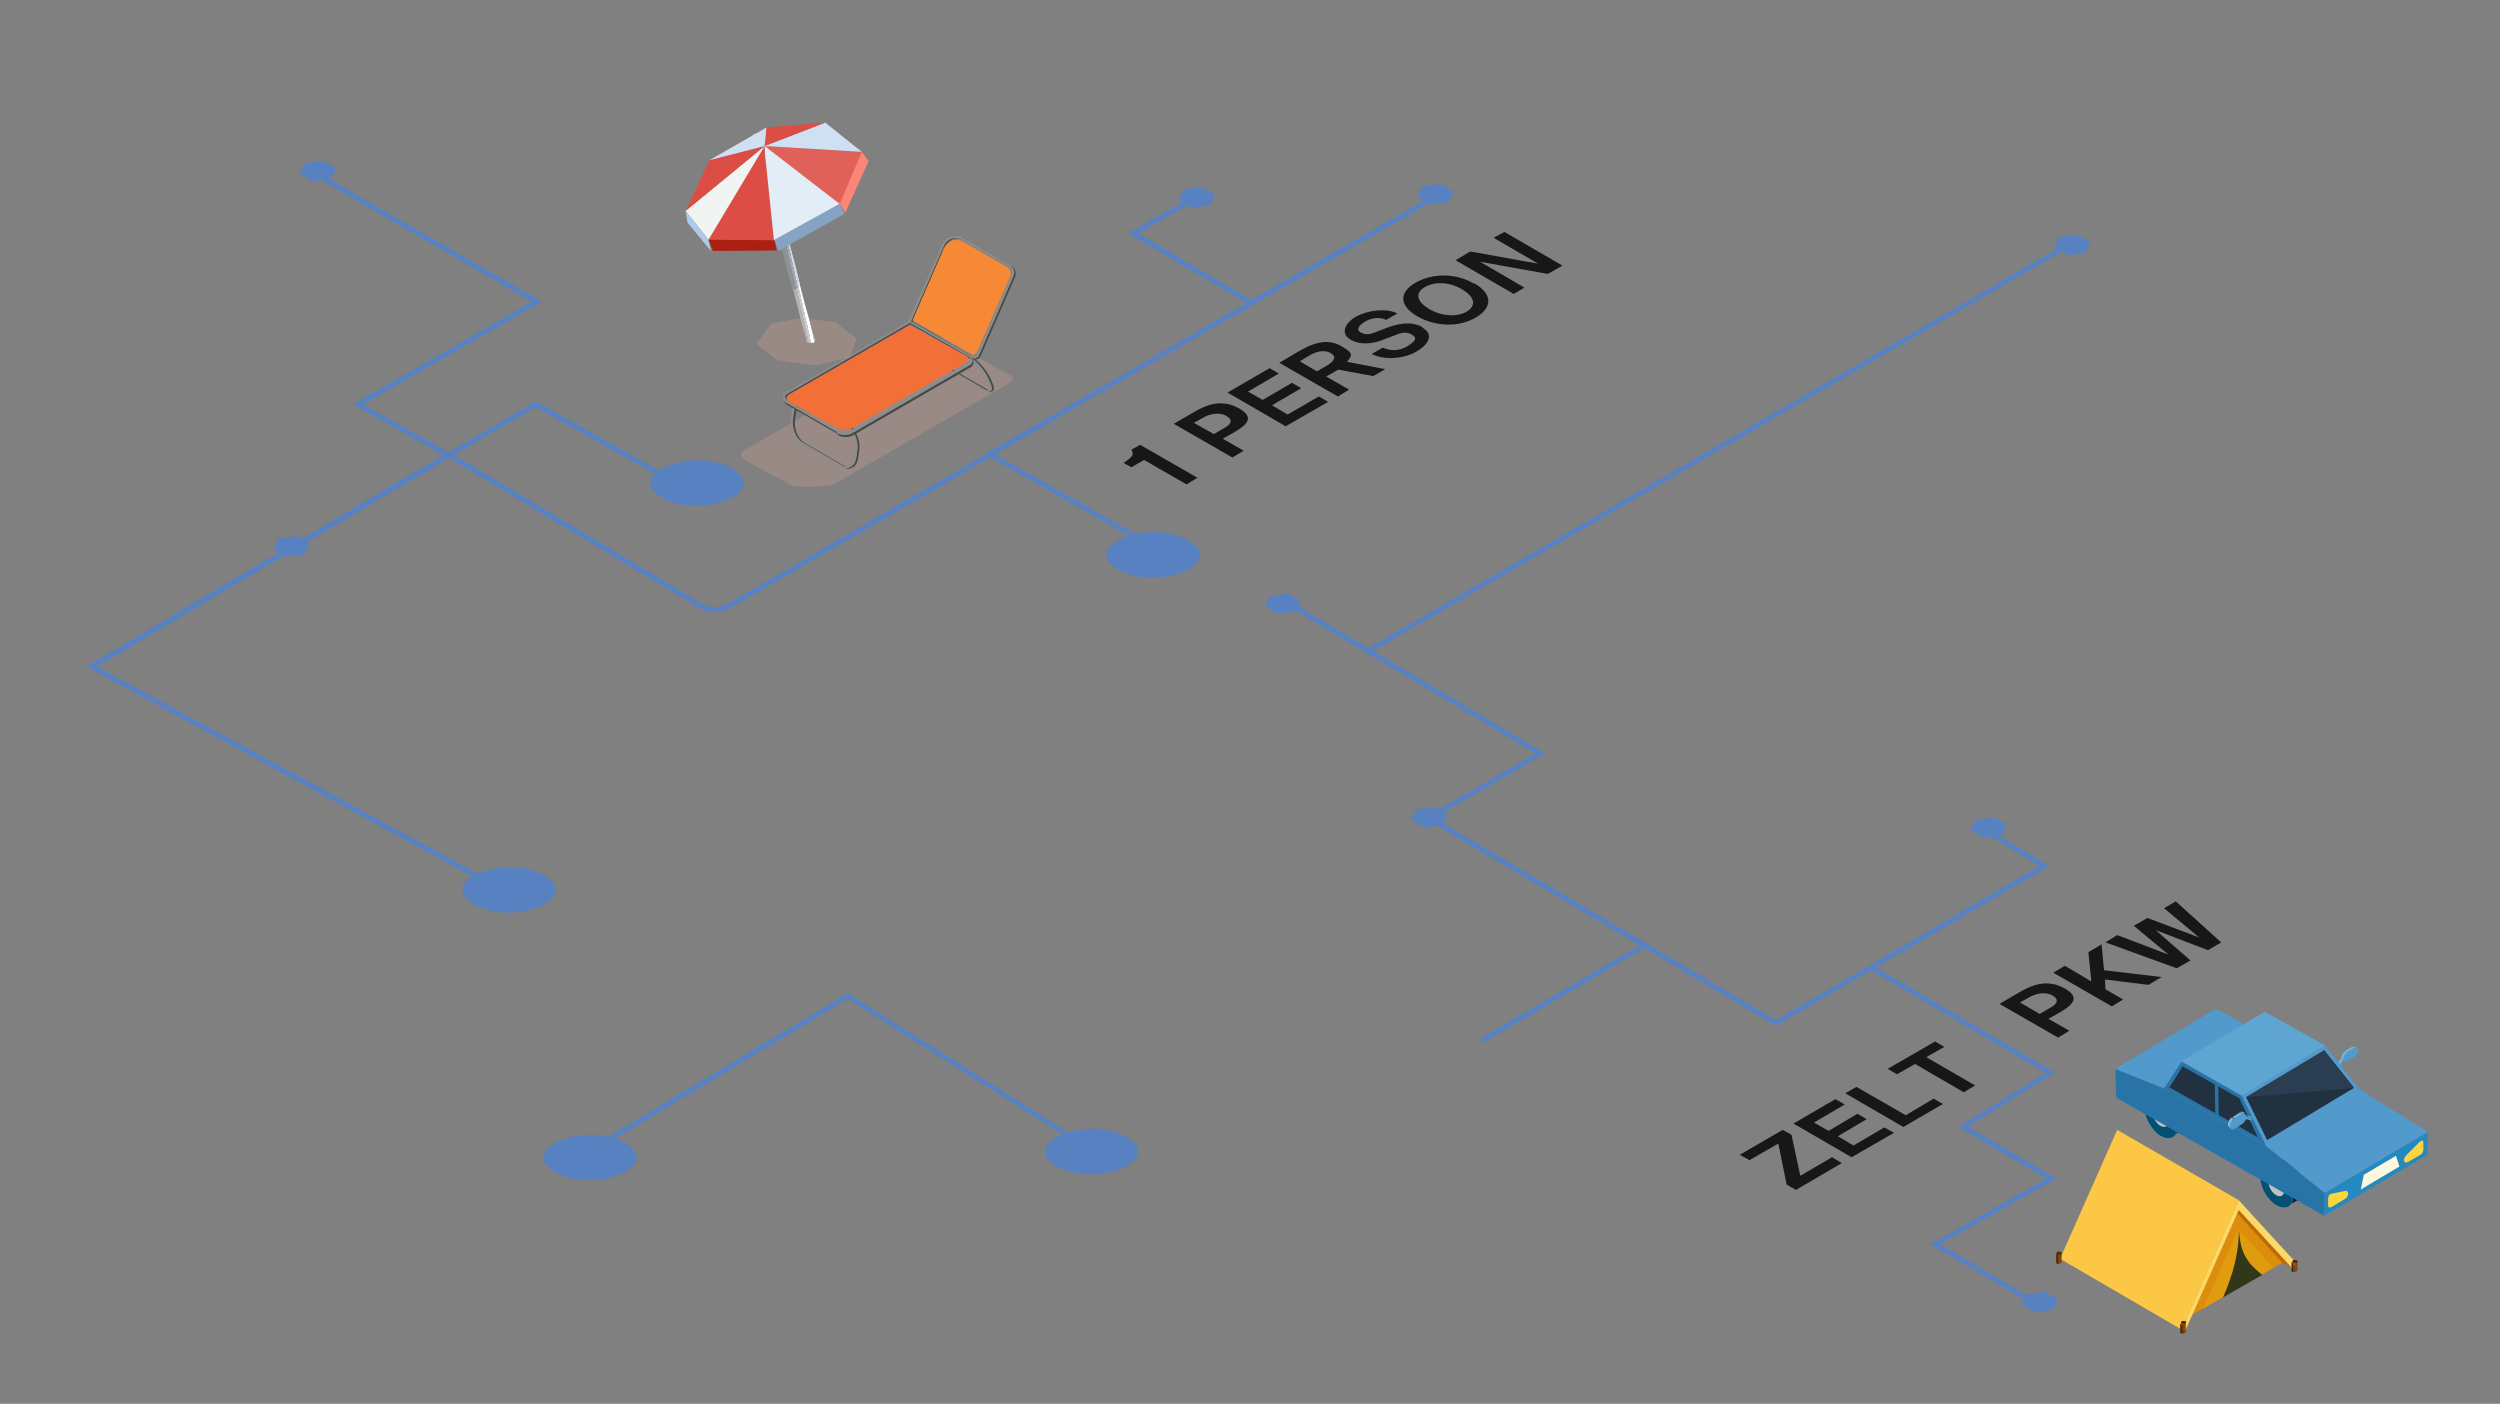 <?xml version="1.0" encoding="UTF-8"?>
<svg xmlns="http://www.w3.org/2000/svg" xmlns:xlink="http://www.w3.org/1999/xlink" version="1.1" viewBox="0 0 512 287.5">
  <rect x="0" y="0" width="512" height="287.5" fill="#808080" stroke="none"/>
  <!-- Generator: Adobe Illustrator 29.5.1, SVG Export Plug-In . SVG Version: 2.1.0 Build 141)  -->
  <defs>
    <style>
      .st0 {
        fill: #2b3d50;
      }

      .st1 {
        fill: #f27037;
      }

      .st2 {
        fill: #e3edf6;
      }

      .st3 {
        fill: #c06900;
      }

      .st4 {
        fill: #86a3c3;
      }

      .st5 {
        fill: #78b6db;
      }

      .st6 {
        fill: #db8d0b;
      }

      .st7 {
        fill: #2874a7;
      }

      .st8 {
        fill: #c1c1c1;
      }

      .st9 {
        fill: #e0615a;
      }

      .st10 {
        fill: #fad966;
      }

      .st11 {
        fill: #834001;
      }

      .st12 {
        fill: #001b2b;
      }

      .st13 {
        isolation: isolate;
      }

      .st14 {
        fill: #2489c0;
      }

      .st15 {
        fill: #542903;
      }

      .st16 {
        clip-path: url(#clippath-1);
      }

      .st17 {
        clip-path: url(#clippath-2);
      }

      .st18 {
        fill: #fad63c;
      }

      .st19, .st20 {
        fill: #be988b;
        mix-blend-mode: multiply;
      }

      .st21 {
        fill: #f98676;
      }

      .st20, .st22 {
        opacity: .4;
      }

      .st23 {
        fill: #dc4e45;
      }

      .st24 {
        fill: #fcc744;
      }

      .st25 {
        fill: #5fa5d2;
      }

      .st26 {
        fill: #df9c0e;
      }

      .st27 {
        fill: #8c8c8b;
      }

      .st28 {
        fill: #cee0f2;
      }

      .st29 {
        fill: #f58936;
      }

      .st30 {
        fill: #ca6800;
      }

      .st31 {
        fill: #ab2013;
      }

      .st32 {
        fill: #223140;
      }

      .st33 {
        fill: #035074;
      }

      .st34 {
        fill: #07608b;
      }

      .st35 {
        fill: #733802;
      }

      .st36 {
        fill: #171716;
      }

      .st37 {
        fill: #529acc;
      }

      .st38 {
        fill: #adcae9;
      }

      .st39 {
        fill: #474748;
      }

      .st40 {
        fill: #613003;
      }

      .st41 {
        fill: url(#_ŃŚÁŻž_ŪŪŻť_ūŗšŤŚŪÚ_13);
      }

      .st42 {
        fill: url(#_ŃŚÁŻž_ŪŪŻť_ūŗšŤŚŪÚ_12);
      }

      .st43 {
        fill: #5881c1;
      }

      .st44 {
        fill: #f0f4f3;
      }

      .st45 {
        fill: #522803;
      }

      .st46 {
        fill: #313819;
      }

      .st47 {
        clip-path: url(#clippath);
      }

      .st48 {
        fill: #fbf8de;
      }
    </style>
    <clipPath id="clippath">
      <path class="st5" d="M482.7,214.6l-.4-.2c-.1,0-.3,0-.6,0l.4.2c.2-.1.4-.1.6,0Z"/>
    </clipPath>
    <clipPath id="clippath-1">
      <path class="st5" d="M479.8,217.1l.4.2c0,0-.1,0-.1-.1l-.4-.2c0,0,0,.1.1.1Z"/>
    </clipPath>
    <clipPath id="clippath-2">
      <path class="st5" d="M480.7,215.5l-.4-.2c-.4.3-.8.9-.8,1.4l.4.2c0-.5.3-1.1.8-1.4Z"/>
    </clipPath>
    <linearGradient id="_ŃŚÁŻž_ŪŪŻť_ūŗšŤŚŪÚ_13" data-name="ŃŚÁŻžˇŪŪŻť „ūŗšŤŚŪÚ 13" x1="4013.2" y1="401.6" x2="4011.8" y2="401" gradientTransform="translate(4179.2 382.8) rotate(-169.5) scale(1 -1)" gradientUnits="userSpaceOnUse">
      <stop offset=".2" stop-color="#b2b3b3"/>
      <stop offset=".2" stop-color="#cbcbcb"/>
      <stop offset=".5" stop-color="#cbcbcb"/>
      <stop offset=".5" stop-color="#fff"/>
      <stop offset=".9" stop-color="#fff"/>
      <stop offset=".9" stop-color="#cbcbcb"/>
    </linearGradient>
    <linearGradient id="_ŃŚÁŻž_ŪŪŻť_ūŗšŤŚŪÚ_12" data-name="ŃŚÁŻžˇŪŪŻť „ūŗšŤŚŪÚ 12" x1="4015.6" y1="396.4" x2="4014.2" y2="395.8" gradientTransform="translate(4179.2 382.8) rotate(-169.5) scale(1 -1)" gradientUnits="userSpaceOnUse">
      <stop offset=".2" stop-color="#8d9198"/>
      <stop offset=".2" stop-color="#a6a8b1"/>
      <stop offset=".5" stop-color="#a6a8b1"/>
      <stop offset=".5" stop-color="#d5d9e4"/>
      <stop offset=".9" stop-color="#d5d9e4"/>
      <stop offset=".9" stop-color="#a6a8b1"/>
    </linearGradient>
  </defs>
  <g class="st13">
    <g id="Ebene_1">
      <g>
        <path class="st36" d="M245.3,97.8l-2.3,1.4-8.7-5-2.6,1.5-1.6-.9c1.7-1.1,2.3-1.7,1.6-2.7l1.8-1,12,6.9Z"/>
        <path class="st36" d="M250.5,89.9l4.2,2.4-2.3,1.4-12-6.9,4.1-2.4c2.4-1.4,5.6-2.8,9.2-.8s1.4,3.6-1.4,5.2l-1.8,1ZM248.6,88.9l1.9-1.1c1.5-.8,2.2-1.7.7-2.6s-3.6-.4-4.9.4l-1.8,1,4.1,2.3"/>
        <polygon class="st36" points="320 54.4 317 56.1 303.1 53.6 312.2 58.9 310 60.2 298.1 53.3 301.1 51.5 315 54 305.9 48.7 308.1 47.5 320 54.4"/>
        <path class="st36" d="M301.9,58c3.7,2.1,3.9,4.9.4,7s-8.3,1.9-12-.2-3.9-4.9-.4-6.9,8.3-2,12,.2ZM292.7,63.3c2.8,1.6,5.9,1.6,7.7.5s1.9-2.8-.9-4.5-5.8-1.6-7.7-.5-1.9,2.8.9,4.5"/>
        <path class="st36" d="M291.3,67.1c2.5,1.4,1.2,3.5-1.2,4.9s-6.4,1.9-9.2.5l2.3-1.3c2,.9,3.8.5,5.2-.4s2-1.6.7-2.3-2.3-.3-3.8.3l-1.8.7c-2.3.9-4.9,1.3-7,0s-.9-3.5,1.3-4.7,6-1.8,8.4-.6l-2.3,1.3c-1.6-.7-3.3-.3-4.4.4s-1.9,1.6-.8,2.2,2,.3,3.1-.1l1.8-.7c2.3-.9,5.2-1.7,7.7-.3Z"/>
        <path class="st36" d="M281.1,77l-7-1.3-2.5,1.4,4.7,2.7-2.3,1.4-12-6.9,3.9-2.3c3.9-2.3,6.5-2.5,9-1s1.9,1.8,1,3.1l7.8,1.5-2.6,1.5ZM269.8,76l1.9-1.1c1.8-1.1,2-1.9.8-2.6s-2.9-.4-4.5.6l-1.8,1.1,3.6,2.1"/>
        <polygon class="st36" points="272 82.3 263.3 87.3 251.4 80.4 260 75.4 261.9 76.5 255.6 80.2 258.6 81.9 264.6 78.4 266.5 79.5 260.5 83 263.7 84.9 270.1 81.2 272 82.3"/>
      </g>
      <g>
        <polygon class="st36" points="398.2 214.4 394.5 216.5 404.5 222.3 402.2 223.7 392.2 217.9 388.5 220 386.6 218.9 396.3 213.3 398.2 214.4"/>
        <polygon class="st36" points="397.9 226.1 389.8 230.8 377.9 223.9 380.2 222.6 390.3 228.4 396 225 397.9 226.1"/>
        <polygon class="st36" points="387.9 232 379.2 237 367.3 230.1 375.9 225.1 377.8 226.2 371.5 229.9 374.5 231.6 380.4 228.1 382.3 229.2 376.4 232.7 379.6 234.6 385.9 230.9 387.9 232"/>
        <polygon class="st36" points="377.2 238.2 367.8 243.7 365.9 242.6 364.2 234.2 358.3 237.6 356.3 236.5 365.1 231.4 366.9 232.4 368.7 240.8 375.2 237 377.2 238.2"/>
        <polygon class="st36" points="442.7 200.1 440 201.7 431.1 200.6 431.2 202.6 434.8 204.7 432.5 206.1 420.5 199.2 422.9 197.8 428.3 201 427.7 195 430.4 193.4 430.9 198.7 442.7 200.1"/>
        <path class="st36" d="M419.6,208.7l4.2,2.4-2.3,1.4-12-6.9,4.1-2.4c2.4-1.4,5.6-2.8,9.2-.8s1.4,3.6-1.4,5.2l-1.8,1ZM417.8,207.6l1.9-1.1c1.5-.8,2.2-1.7.7-2.6s-3.6-.4-4.9.4l-1.8,1,4.1,2.4"/>
        <polygon class="st36" points="445.6 184.6 454.9 193 452.2 194.6 441.5 190.5 448.6 196.7 445.8 198.3 431.2 193 433.6 191.5 444.1 195.5 437 189.6 439.8 188 450.4 192 443.2 186 445.6 184.6"/>
      </g>
      <g>
        <polygon class="st43" points="239 114.2 201.7 93 293.2 40.1 293.8 41 203.7 93 239.5 113.3 239 114.2"/>
        <polygon class="st43" points="255.9 62.4 231 47.8 244.3 40.2 244.8 41.1 233.1 47.8 256.4 61.5 255.9 62.4"/>
        <polygon class="st43" points="363.7 210.1 363.5 210 291.6 167.5 314.5 154.3 264.4 124.5 264.9 123.6 316.5 154.3 293.7 167.5 363.7 208.9 417.6 177.4 407.2 171 407.8 170.1 419.7 177.4 363.7 210.1"/>
        <rect class="st43" x="269.8" y="91.5" width="164.4" height="1" transform="translate(1.2 188.7) rotate(-30.1)"/>
        <polygon class="st43" points="417.2 267.7 395.3 254.8 419.1 241.4 401.1 230.8 418.9 219.7 383.3 198.8 383.8 197.9 420.9 219.7 403.1 230.7 421.2 241.4 397.3 254.8 417.7 266.8 417.2 267.7"/>
        <polygon class="st43" points="303.7 213.6 303.1 212.7 336.6 193.1 337.1 194 303.7 213.6"/>
        <polygon class="st43" points="223.9 236.3 173.6 204.6 116 239.2 115.4 238.3 173.6 203.4 224.8 235.7 223.9 236.3"/>
        <path class="st43" d="M103.5,183.2l-85.8-46.7,74.2-44,51.6,31c1.8,1.1,4,1.1,5.8,0l66.6-38.6.5.9-66.6,38.6c-2.1,1.2-4.7,1.2-6.8,0l-51-30.6-72.1,42.7,84.2,45.8-.5.9Z"/>
        <polygon class="st43" points="139.7 100.2 109.8 83.4 91.8 93.8 72.3 82.8 108.9 61.8 62.5 35 63 34.1 111 61.8 74.4 82.8 91.8 92.6 109.8 82.2 140.2 99.3 139.7 100.2"/>
      </g>
      <g>
        <polygon class="st43" points="248.8 39.8 246 38.3 242.3 38.8 241.4 41 244.1 42.6 247.8 42 248.8 39.8"/>
        <polygon class="st43" points="144.2 98.6 141.5 97 137.8 97.6 136.8 99.7 139.5 101.3 143.2 100.7 144.2 98.6"/>
        <polygon class="st43" points="297.7 39.2 295 37.7 291.3 38.2 290.3 40.4 293 41.9 296.7 41.4 297.7 39.2"/>
        <polygon class="st43" points="428.1 49.6 425.4 48 421.7 48.6 420.7 50.7 423.5 52.3 427.2 51.7 428.1 49.6"/>
        <polygon class="st43" points="68.8 34.4 66.1 32.9 62.4 33.4 61.4 35.6 64.1 37.1 67.8 36.6 68.8 34.4"/>
        <polygon class="st43" points="63.4 111.3 60.7 109.8 57 110.3 56 112.5 58.7 114 62.4 113.5 63.4 111.3"/>
        <polygon class="st43" points="107.8 181.6 105.1 180.1 101.4 180.6 100.4 182.8 103.1 184.3 106.8 183.8 107.8 181.6"/>
        <polygon class="st43" points="120 238 117.3 236.5 113.6 237 112.6 239.2 115.4 240.7 119.1 240.2 120 238"/>
        <polygon class="st43" points="227.3 234.6 224.6 233 220.9 233.6 220 235.7 222.7 237.3 226.4 236.7 227.3 234.6"/>
        <polygon class="st43" points="421.5 266.1 418.8 264.5 415.1 265.1 414.1 267.2 416.8 268.8 420.5 268.2 421.5 266.1"/>
        <polygon class="st43" points="411 168.9 408.3 167.3 404.6 167.9 403.6 170 406.3 171.6 410 171 411 168.9"/>
        <polygon class="st43" points="296.4 166.8 293.7 165.2 290 165.8 289 167.9 291.8 169.5 295.5 168.9 296.4 166.8"/>
        <polygon class="st43" points="266.5 123.1 263.8 121.5 260.1 122.1 259.1 124.2 261.8 125.8 265.5 125.2 266.5 123.1"/>
      </g>
      <g>
        <g class="st13">
          <g>
            <path class="st5" d="M482.7,214.6l-.4-.2c-.1,0-.3,0-.6,0l.4.2c.2-.1.4-.1.6,0Z"/>
            <g class="st47">
              <g class="st13">
                <path class="st5" d="M482.7,214.6l-.4-.2c-.1,0-.3,0-.6,0l.4.2c.2-.1.4-.1.6,0h0Z"/>
              </g>
            </g>
          </g>
          <g>
            <path class="st5" d="M479.8,217.1l.4.2c0,0-.1,0-.1-.1l-.4-.2c0,0,0,.1.1.1Z"/>
            <g class="st16">
              <g class="st13">
                <path class="st5" d="M480,217.2l-.4-.2c0,0,0,.1.1.1l.4.2c0,0-.1,0-.1-.1h0Z"/>
              </g>
            </g>
          </g>
          <polygon class="st5" points="480 216.8 479.5 216.6 479.5 216.7 480 216.9 480 216.8"/>
          <polygon class="st5" points="482.1 214.6 481.7 214.4 480.3 215.2 480.7 215.5 482.1 214.6"/>
          <polygon class="st34" points="478.9 218.5 478.5 218.2 478.7 218.4 479.1 218.6 478.9 218.5"/>
          <polygon class="st5" points="480 216.9 479.5 216.7 478.5 218.2 478.9 218.5 480 216.9"/>
          <g>
            <path class="st5" d="M480.7,215.5l-.4-.2c-.4.3-.8.9-.8,1.4l.4.2c0-.5.3-1.1.8-1.4Z"/>
            <g class="st17">
              <g class="st13">
                <path class="st5" d="M480.7,215.5l-.4-.2s0,0-.1,0l.4.2s0,0,.1,0h0Z"/>
                <path class="st5" d="M480.6,215.6l-.4-.2c-.3.2-.6.7-.6,1.1l.4.2c0-.4.3-.8.6-1.1h0Z"/>
                <path class="st5" d="M480,216.7l-.4-.2c0,0,0,.1,0,.2l.4.2c0,0,0-.1,0-.2h0Z"/>
              </g>
            </g>
          </g>
          <path class="st37" d="M480.7,215.5c-.4.3-.8.9-.8,1.4h0c0,0-1.1,1.6-1.1,1.6l.2.2,1-1.4c.1.2.4.3.7,0l1.4-.8c.4-.3.8-.9.8-1.4,0-.5-.4-.7-.8-.4l-1.4.8Z"/>
        </g>
        <g>
          <g class="st13">
            <path class="st12" d="M442.3,223.4c.5-.3,1.3-.3,2.1,0,0,0,.2,0,.3.1,1.2.7,2.3,2,2.9,3.4.3.8.5,1.6.5,2.3,0,1.1-.4,1.8-1,2.2l-2.3,1.3c.6-.4,1-1.1,1-2.2,0-.8-.2-1.6-.5-2.3-.6-1.4-1.7-2.7-2.9-3.4,0,0-.2,0-.3-.1-.8-.4-1.6-.4-2.1,0l2.3-1.3Z"/>
            <path class="st8" d="M442.5,225c-1.9-1-3.4-.2-3.3,2,0,2.1,1.6,4.7,3.4,5.7,1.9,1,3.4.2,3.3-2,0-2.1-1.6-4.7-3.4-5.7Z"/>
          </g>
          <path class="st33" d="M442.5,225c-1.9-1-3.4-.2-3.3,2,0,2.1,1.6,4.7,3.4,5.7,1.9,1,3.4.2,3.3-2,0-2.1-1.6-4.7-3.4-5.7Z"/>
          <path class="st8" d="M442.5,227c-.9-.5-1.6,0-1.6.9,0,1,.7,2.2,1.6,2.7.9.5,1.6,0,1.6-.9,0-1-.7-2.2-1.6-2.7Z"/>
        </g>
        <g>
          <g class="st13">
            <path class="st12" d="M466.1,237.6c.5-.3,1.3-.3,2.1,0,0,0,.2,0,.3.1,1.2.7,2.3,2,2.9,3.4.3.8.5,1.6.5,2.3,0,1.1-.4,1.8-1,2.2l-2.3,1.3c.6-.4,1-1.1,1-2.2,0-.8-.2-1.6-.5-2.3-.6-1.4-1.7-2.7-2.9-3.4,0,0-.2,0-.3-.1-.8-.4-1.6-.4-2.1,0l2.3-1.4Z"/>
            <path class="st8" d="M466.2,239.2c-1.9-1-3.4-.2-3.3,2,0,2.1,1.6,4.7,3.4,5.7,1.9,1,3.4.2,3.3-2,0-2.1-1.6-4.7-3.4-5.7Z"/>
          </g>
          <path class="st33" d="M466.2,239.2c-1.9-1-3.4-.2-3.3,2,0,2.1,1.6,4.7,3.4,5.7,1.9,1,3.4.2,3.3-2,0-2.1-1.6-4.7-3.4-5.7Z"/>
          <path class="st8" d="M466.2,241.2c-.9-.5-1.6,0-1.6.9,0,1,.7,2.2,1.6,2.7.9.5,1.6,0,1.6-.9,0-1-.7-2.2-1.6-2.7Z"/>
        </g>
        <g class="st13">
          <polygon class="st7" points="433.2 218.9 433.4 224.8 476 249 476.1 244.3 464.1 234.7 443.2 222.9 433.2 218.9"/>
          <polygon class="st14" points="476.1 244.3 476 249 497.1 236.5 497.2 231.8 476.1 244.3"/>
          <polygon class="st37" points="433.2 218.9 443.2 222.9 464.1 234.7 476.1 244.3 497.2 231.8 483.2 223.1 459.6 209.7 453.8 206.6 433.2 218.9"/>
        </g>
        <g class="st13">
          <g>
            <polygon class="st37" points="459 224.4 476.2 214.1 483.2 223.1 464.1 234.7 459 224.4"/>
            <polygon class="st32" points="460 224.7 476 215.1 482.1 222.8 464.3 233.5 460 224.7"/>
            <polygon class="st0" points="460 224.7 476 215.1 482.1 222.8 460 224.7"/>
          </g>
          <polygon class="st25" points="446.7 217.4 463.8 207.2 476.2 214.1 459 224.4 446.7 217.4"/>
          <g>
            <polygon class="st7" points="459.1 224.4 464.1 234.7 443.2 222.9 446.8 217.4 459.1 224.4"/>
            <polygon class="st32" points="444.3 222.7 447 218.4 458.6 224.9 462.4 232.9 444.3 222.7"/>
          </g>
        </g>
        <polygon class="st48" points="484.1 240.6 490.7 236.7 491.4 238.9 483.5 243.6 484.1 240.6"/>
        <path class="st18" d="M492.4,237.7c0,.4.3.5.7.3l2.6-1.5c.4-.2.6-.7.6-1v-1.6c0-.4-.3-.4-.7-.1l-2.7,2.7c-.3.3-.6.8-.6,1.2h0Z"/>
        <path class="st18" d="M476.8,246.9c0,.4.3.5.7.3l2.8-1.7c.4-.2.6-.7.6-1h0c0-.5-.3-.7-.6-.6l-2.9.6c-.3.1-.6.5-.6.9v1.6Z"/>
        <polygon class="st7" points="454.4 229 453.7 229 453.6 221.7 454.3 222.2 454.4 229"/>
        <g class="st13">
          <polygon class="st5" points="461.4 229 461 228.7 459.7 228.4 460.2 228.7 461.4 229"/>
          <path class="st5" d="M459.9,228l-.5-.3c-.2,0-.4,0-.6,0l.5.3c.2-.1.5-.2.6,0h0Z"/>
          <polygon class="st5" points="459.3 228.1 458.8 227.8 457.2 228.8 457.6 229.1 459.3 228.1"/>
          <g class="st13">
            <path class="st5" d="M457.6,229.1l-.5-.3s0,0-.1,0l.5.3s0,0,.1,0h0Z"/>
            <path class="st5" d="M457.5,229.2l-.5-.3c-.4.3-.7.8-.7,1.3l.5.3c0-.5.4-1,.7-1.3h0Z"/>
            <path class="st5" d="M456.8,230.4l-.5-.3c0,0,0,.1,0,.2,0,.3.1.5.3.6l.5.3c-.2,0-.3-.3-.3-.6,0,0,0-.1,0-.2h0Z"/>
          </g>
          <path class="st37" d="M457.6,229.1c-.5.3-.9,1-.9,1.6,0,.6.4.8.9.5l1.6-1c.3-.2.6-.6.8-1l1.1.3.2-.4-1.3-.4h0c0-.6-.4-.9-.9-.6l-1.6,1Z"/>
        </g>
      </g>
      <g>
        <g class="st13">
          <polygon class="st3" points="469.5 259.8 444.6 245.4 433.6 233.3 458.5 247.8 469.5 259.8"/>
          <polygon class="st6" points="456.5 246.6 467.4 258.6 445.6 271.2 456.5 246.6"/>
          <g>
            <path class="st26" d="M458.4,251.7h0c0,0-7.2,16.3-7.2,16.3l4.1-2.4c1.9-4.4,3.3-9.1,3.2-13.9,0,0,0,0,0,0Z"/>
            <path class="st26" d="M458.4,251.8c.2,2.3.6,4.7,2,6.5.8,1,1.7,1.9,2.8,2.7l2.4-1.4-7.2-7.9Z"/>
            <path class="st46" d="M460.5,258.3c-1.5-1.9-1.8-4.2-2-6.5h0s0,0,0,0c.1,4.8-1.3,9.5-3.2,13.9l8-4.6c-1-.8-2-1.7-2.8-2.7Z"/>
          </g>
          <polygon class="st24" points="446.8 272.3 421.9 257.8 433.6 231.4 458.5 245.8 446.8 272.3"/>
          <polygon class="st10" points="458.5 245.8 470.3 258.7 469.5 259.8 458.5 247.8 447.6 272.4 446.8 272.3 458.5 245.8"/>
        </g>
        <g class="st13">
          <g class="st13">
            <g class="st13">
              <path class="st45" d="M447.7,270.9v1.9s0,0,0,0v-1.9s0,0,0,0h0Z"/>
              <path class="st40" d="M447.7,270.9v1.9s0,0,0,0v-1.9s0,0,0,0h0Z"/>
              <path class="st35" d="M447.7,271v1.9s0,0-.1.1v-1.9c0,0,0,0,.1,0h0Z"/>
              <path class="st11" d="M447.6,271.1v1.9s0,0,0,0c0,0-.2,0-.3,0v-1.9c.1,0,.2,0,.3,0,0,0,0,0,0,0h0Z"/>
              <path class="st35" d="M447.3,271.2v1.9c0,0-.1,0-.2,0v-1.9c0,0,.1,0,.2,0h0Z"/>
              <path class="st40" d="M447.1,271.2v1.9c0,0-.1,0-.2,0v-1.9c0,0,.1,0,.2,0h0Z"/>
              <path class="st45" d="M446.9,271.2v1.9c0,0-.1,0-.2,0-.1,0-.2-.2-.2-.2v-1.9c0,0,0,.2.2.2,0,0,0,0,.1,0h0Z"/>
            </g>
          </g>
          <path class="st15" d="M447.6,270.6c.2.1.2.3,0,.5-.2.1-.6.1-.8,0-.2-.1-.2-.3,0-.5.2-.1.6-.1.8,0Z"/>
        </g>
        <g class="st13">
          <g class="st13">
            <g class="st13">
              <path class="st45" d="M422.3,256.6v1.9s0,0,0,0v-1.9s0,0,0,0h0Z"/>
              <path class="st40" d="M422.3,256.6v1.9s0,0,0,0v-1.9s0,0,0,0h0Z"/>
              <path class="st35" d="M422.2,256.7v1.9s0,0-.1.1v-1.9c0,0,0,0,.1,0h0Z"/>
              <path class="st11" d="M422.1,256.8v1.9s0,0,0,0c0,0-.2,0-.3,0v-1.9c.1,0,.2,0,.3,0,0,0,0,0,0,0h0Z"/>
              <path class="st35" d="M421.8,257v1.9c0,0-.1,0-.2,0v-1.9c0,0,.1,0,.2,0h0Z"/>
              <path class="st40" d="M421.6,257v1.9c0,0-.1,0-.2,0v-1.9c0,0,.1,0,.2,0h0Z"/>
              <path class="st45" d="M421.5,256.9v1.9c0,0-.1,0-.2,0-.1,0-.2-.2-.2-.2v-1.9c0,0,0,.2.2.2,0,0,0,0,.1,0h0Z"/>
            </g>
          </g>
          <path class="st15" d="M422.1,256.4c.2.1.2.3,0,.5-.2.1-.6.1-.8,0-.2-.1-.2-.3,0-.5.2-.1.6-.1.8,0Z"/>
        </g>
        <g class="st13">
          <g class="st13">
            <g class="st13">
              <path class="st45" d="M470.6,258.3v1.9s0,0,0,0v-1.9s0,0,0,0h0Z"/>
              <path class="st40" d="M470.6,258.3v1.9s0,0,0,0v-1.9s0,0,0,0h0Z"/>
              <path class="st35" d="M470.5,258.4v1.9s0,0-.1,0v-1.9c0,0,0,0,.1-.1h0Z"/>
              <path class="st11" d="M470.4,258.5v1.9s0,0,0,0c0,0-.2,0-.3,0v-1.9c.1,0,.2,0,.3,0,0,0,0,0,0,0h0Z"/>
              <path class="st35" d="M470.1,258.6v1.9c0,0-.1,0-.2,0v-1.9c0,0,.1,0,.2,0h0Z"/>
              <path class="st40" d="M469.9,258.6v1.9c0,0-.1,0-.2,0v-1.9c0,0,.1,0,.2,0h0Z"/>
              <path class="st45" d="M469.7,258.6v1.9c0,0-.1,0-.2,0-.1,0-.2-.2-.2-.2v-1.9c0,0,0,.2.2.2,0,0,0,0,.1,0h0Z"/>
            </g>
          </g>
          <path class="st15" d="M470.4,258.1c.2.1.2.3,0,.5-.2.1-.6.1-.8,0-.2-.1-.2-.3,0-.5.2-.1.6-.1.8,0Z"/>
        </g>
      </g>
      <g>
        <g>
          <g class="st22">
            <path class="st19" d="M170.9,99.1l36.1-20.8c.6-.3.6-1.1,0-1.4l-14.4-7.9-40.3,23.3c-.7.4-.7,1.4,0,1.8l9.8,5.3c.9.5,7.9.3,8.8-.3Z"/>
          </g>
          <path class="st39" d="M172.6,95.7l-8.1-4.7c-1.4-.8-2.4-3.1-2.2-5.1l.2-1.4c.1-1.1.6-2,1.3-2.3.6-.3,1.2-.2,1.9.1l8.1,4.7c1.4.8,2.4,3.1,2.2,5.1l-.2,1.4c-.1,1.1-.6,2-1.3,2.3-.2.1-.5.2-.8.2s-.7-.1-1.1-.3ZM164.1,82.7c-.6.3-1,1-1.1,2l-.2,1.4c-.2,1.8.7,3.9,2,4.6l8.1,4.7c.5.3,1,.3,1.4.1.6-.3,1-1,1.1-2l.2-1.4c.2-1.8-.7-3.9-2-4.6l-8.1-4.7c-.3-.2-.6-.3-.9-.3s-.4,0-.6.1Z"/>
          <path class="st27" d="M172.2,95.6l-8.1-4.7c-1.4-.8-2.4-3.1-2.2-5.1l.2-1.4c.1-1.1.6-2,1.3-2.3.6-.3,1.2-.2,1.9.1l8.1,4.7c1.4.8,2.4,3.1,2.2,5.1l-.2,1.4c-.1,1.1-.6,2-1.3,2.3-.2.1-.5.2-.8.2s-.7-.1-1.1-.3ZM163.7,82.6c-.6.3-1,1-1.1,2l-.2,1.4c-.2,1.8.7,3.9,2,4.6v.2c-.1,0,0-.2,0-.2l8.1,4.7c.5.3,1,.3,1.4.1.6-.3,1-1,1.1-2l.2-1.4c.2-1.8-.7-3.9-2-4.6l-8.1-4.7c-.3-.2-.6-.3-.9-.3s-.4,0-.6.1Z"/>
          <path class="st39" d="M201.7,79.9l-8.1-4.7c-1.4-.8-3.1-2.7-3.9-4.3l-.5-1.1c-.5-1.1-.4-1.6-.1-1.8.2-.2.7-.3,1.6.2l8.1,4.7c1.4.8,3.1,2.7,3.9,4.3l.5,1.1c.5,1.1.4,1.6.1,1.8-.1,0-.3.2-.5.2s-.6,0-1.1-.4ZM189.4,68.4c-.1.1-.1.6.2,1.3l.5,1.1c.7,1.5,2.4,3.3,3.7,4.1l8.1,4.7c.6.4,1,.4,1.1.3.1-.1.1-.6-.2-1.3l-.5-1.1c-.7-1.5-2.4-3.3-3.7-4.1l-8.1-4.7c-.4-.2-.7-.3-.9-.3s-.2,0-.2,0Z"/>
          <path class="st27" d="M201.3,79.9l-8.1-4.7c-1.4-.8-3.1-2.7-3.9-4.3l-.5-1.1c-.5-1.1-.4-1.6-.1-1.8.2-.2.7-.3,1.6.2l8.1,4.7c1.4.8,3.1,2.7,3.9,4.3l.5,1.1c.5,1.1.4,1.6.1,1.8-.1,0-.3.2-.5.2s-.6,0-1.1-.4ZM189,68.4c-.1.1-.1.6.2,1.3l.5,1.1c.7,1.5,2.4,3.3,3.7,4.1l8.1,4.7c.6.4,1,.4,1.1.3.1-.1.1-.6-.2-1.3l-.5-1.1c-.7-1.5-2.4-3.3-3.7-4.1l-8.1-4.7c-.4-.2-.7-.3-.9-.3s-.2,0-.2,0Z"/>
          <g>
            <path class="st39" d="M171.6,88.9l-10.4-6c-.4-.2-.7-.7-.7-1.1s.2-.9.7-1.1l25.3-14.6,12.3,7.1c.4.2.6.6.6,1s-.2.8-.6,1l-24,13.9c-.5.3-1,.4-1.6.4s-1.1-.1-1.6-.4ZM198.6,74.6c.2-.1.3-.3.3-.6s-.1-.5-.3-.6l-12.1-7-25.1,14.5c-.3.2-.4.4-.4.8s.2.6.4.8l10.4,6c.8.5,1.9.5,2.7,0l24-13.9Z"/>
            <path class="st27" d="M171.4,88.5l-10.4-6c-.4-.2-.7-.7-.7-1.1s.2-.9.7-1.1l25.3-14.6,12.3,7.1c.4.2.6.6.6,1s-.2.8-.6,1l-24,13.9c-.5.3-1,.4-1.6.4s-1.1-.1-1.6-.4ZM198.4,74.2c.2-.1.3-.3.3-.6s-.1-.5-.3-.6l-12.1-7-25.1,14.5c-.3.2-.4.4-.4.8,0,.3.2.6.4.8l10.4,6c.8.5,1.9.5,2.7,0l24-13.9Z"/>
            <path class="st1" d="M161.8,82.4l4.4,2.4,1.5.8,3.9,2.1c.9.5,1.9.4,2.8,0l23.4-13.5c.6-.3.6-1.1,0-1.4l-2.1-1.1-7.4-4-2-1.1-24.5,14.1c-.7.4-.7,1.4,0,1.8Z"/>
            <path class="st39" d="M199.1,73.5l-12.8-7.4,6.9-15.7c.4-.8,1.1-1.5,1.9-1.7.9-.3,1.8-.2,2.6.3l9.4,5.4c.8.5,1.1,1.5.8,2.3l-7.1,16.3c-.1.3-.4.5-.7.6-.1,0-.2,0-.4,0-.2,0-.4,0-.6-.1ZM195.2,49c-.7.2-1.3.8-1.6,1.5l-6.7,15.4,12.5,7.2c.2,0,.4.1.5,0,.2,0,.3-.2.4-.4l7.1-16.3c.3-.6,0-1.4-.6-1.7l-9.4-5.4c-.4-.2-.9-.4-1.4-.4s-.6,0-.8.1Z"/>
            <path class="st27" d="M198.8,73.3l-12.8-7.4,6.9-15.7c.4-.8,1.1-1.5,1.9-1.7s1.8-.2,2.6.3l9.4,5.4c.8.5,1.1,1.5.8,2.3l-7.1,16.3c-.1.3-.4.5-.7.6-.1,0-.2,0-.3,0-.2,0-.4,0-.6-.1ZM194.9,48.9c-.7.2-1.3.8-1.6,1.5l-6.7,15.4,12.5,7.2c.2,0,.4.1.5,0,.2,0,.3-.2.4-.4l7.1-16.3c.3-.6,0-1.4-.6-1.7l-9.4-5.4c-.4-.2-.9-.4-1.4-.4s-.6,0-.8.1Z"/>
            <path class="st29" d="M186.9,65.6l2.1,1.2,7.1,4.1,2.8,1.6c.4.3,1,0,1.2-.4l6.8-15.5c.3-.7,0-1.5-.6-1.9l-9-5.2c-1.2-.7-2.6-.4-3.5.6-.2.2-.3.5-.5.7l-.7,1.7-5.7,13.1Z"/>
          </g>
        </g>
        <g>
          <polygon class="st20" points="154.9 70.4 157.9 66.3 164.1 65.1 171.1 66 175.4 69.3 174.5 72.1 174.2 73.1 167.6 74.8 167.5 74.9 159.4 73.8 159.2 73.8 154.9 70.4"/>
          <g>
            <g>
              <path class="st41" d="M154.1,27.5s1.6-.4,1.6-.4c.1.4.2.8.3,1.2.2.9.5-1.6.7-.7.3,1.3.6,2.5,1,3.7.4,1.5.4,5.2.8,6.7.5,1.7.9,3.5,1.4,5.2.5,1.9,1,3.7,1.4,5.6.5,1.9,1,3.7,1.5,5.6.5,1.8.9,3.6,1.4,5.4.4,1.6.8,3.2,1.3,4.8.4,1.4.7,2.7,1.1,4.1.1.4.6,1.3,0,1.5-.2,0-.5,0-.8,0-.4,0-.7-.1-.7-.5,0-.1,0-.2,0-.3,0-.2-.1-.4-.2-.6-.1-.5-.2-.9-.4-1.4-.3-1.2-.6-2.4-.9-3.5-.4-1.6-.8-3.2-1.2-4.8-.5-2.1-1.1-4.3-1.6-6.4-.7-2.7-1.4-5.4-2.1-8.1-.9-3.4-1.7-6.8-2.6-10.1-.2-.6-1.8-6.8-1.8-6.8Z"/>
              <path class="st42" d="M155.8,27.1c.1.4.2.8.3,1.2.2.9.5-1.6.7-.7.3,1.3.6,2.5,1,3.7.4,1.5.4,5.2.8,6.7.5,1.7.9,3.5,1.4,5.2.5,1.9,1,3.7,1.4,5.6.5,1.9,1,3.7,1.5,5.6.3,1.2.6,2.4.9,3.7,0,.3-.1.7-.4.9-.2.2-.4.3-.7.3-.6,0-.6-.7-.7-1.1-.2-.6-.3-1.2-.5-1.8-.3-1.2-.6-2.4-.9-3.6-.7-2.7-1.4-5.4-2.1-8.1-.9-3.4-1.7-6.8-2.6-10.1-.2-.6-1.8-6.8-1.8-6.8,0,0,1.7-.4,1.7-.4Z"/>
              <path class="st30" d="M154.3,28.2c0,.2.3.2.6.2.1,0,.2,0,.3-.1.1,0,.2-.1.3-.2.2-.2.3-.4.2-.6,0-.1-.2-.2-.5-.2,0,0,0,0,0,0,0,0,0,0,0,0-.1,0-.2,0-.3.1-.1,0-.2.1-.3.2-.2.2-.3.4-.2.6Z"/>
            </g>
            <g>
              <path class="st2" d="M155.7,49.7c.4,0,.9-.1,1.3-.2.5,0,.9-.2,1.4-.3,0,0,.2,0,.2,0,1.9-.4,3.2-1.7,5.2-2.6,2.2-1,6.5-3.6,8.2-4.9l-15.3-11.8-1,19.8Z"/>
              <path class="st9" d="M156.6,29.9l15.3,11.8c.3-.2.6-.5.9-.7,4.1-3.5,4.2-6.5,3.6-9.9h0s-19.8-1.2-19.8-1.2Z"/>
              <path class="st23" d="M145.1,49.1c1.9,2.6,5.7,1.1,10.5.6.4,0,.9-.1,1.3-.2.5,0,.9-.2,1.4-.3,0,0,.2,0,.2,0l-2-19.3-11.5,19.2Z"/>
              <polygon class="st44" points="145.1 49.1 156.6 29.9 140.4 43.2 145.1 49.1"/>
              <polygon class="st23" points="156.6 29.9 145.3 32.8 140.4 43.2 156.6 29.9"/>
              <polygon class="st38" points="140.4 43.2 140.8 45.6 145.6 51.4 145.1 49.1 140.4 43.2"/>
              <polygon class="st28" points="156.6 29.9 176.5 31.1 176.5 31.1 176.5 31.1 169 25.1 156.6 29.9"/>
              <polygon class="st28" points="145.3 32.8 156.6 29.9 157 26.1 145.3 32.8"/>
              <polygon class="st23" points="157 26.1 156.6 29.9 169 25.1 157 26.1"/>
              <polygon class="st4" points="172 41.7 172.9 43.8 159.4 51.4 158.6 49.1 172 41.7"/>
              <polygon class="st21" points="172 41.7 173.1 43.6 177.9 33 176.5 31.1 172 41.7"/>
              <polygon class="st31" points="158.6 49.2 159.1 51.3 146 51.4 145.1 49.1 158.6 49.2"/>
            </g>
          </g>
        </g>
      </g>
      <path class="st43" d="M135.5,101.9c8.1,4.7,22.4-1.2,14.5-5.9-8.1-4.7-22.4,1.2-14.5,5.9Z"/>
      <path class="st43" d="M228.9,116.6c8.1,4.7,22.4-1.2,14.5-5.9-8.1-4.7-22.4,1.2-14.5,5.9Z"/>
      <path class="st43" d="M216.3,238.8c8.1,4.7,22.4-1.2,14.5-5.9-8.1-4.7-22.4,1.2-14.5,5.9Z"/>
      <path class="st43" d="M113.6,240c8.1,4.7,22.4-1.2,14.5-5.9-8.1-4.7-22.4,1.2-14.5,5.9Z"/>
      <path class="st43" d="M97,185.2c8.1,4.7,22.4-1.2,14.5-5.9-8.1-4.7-22.4,1.2-14.5,5.9Z"/>
    </g>
  </g>
</svg>
